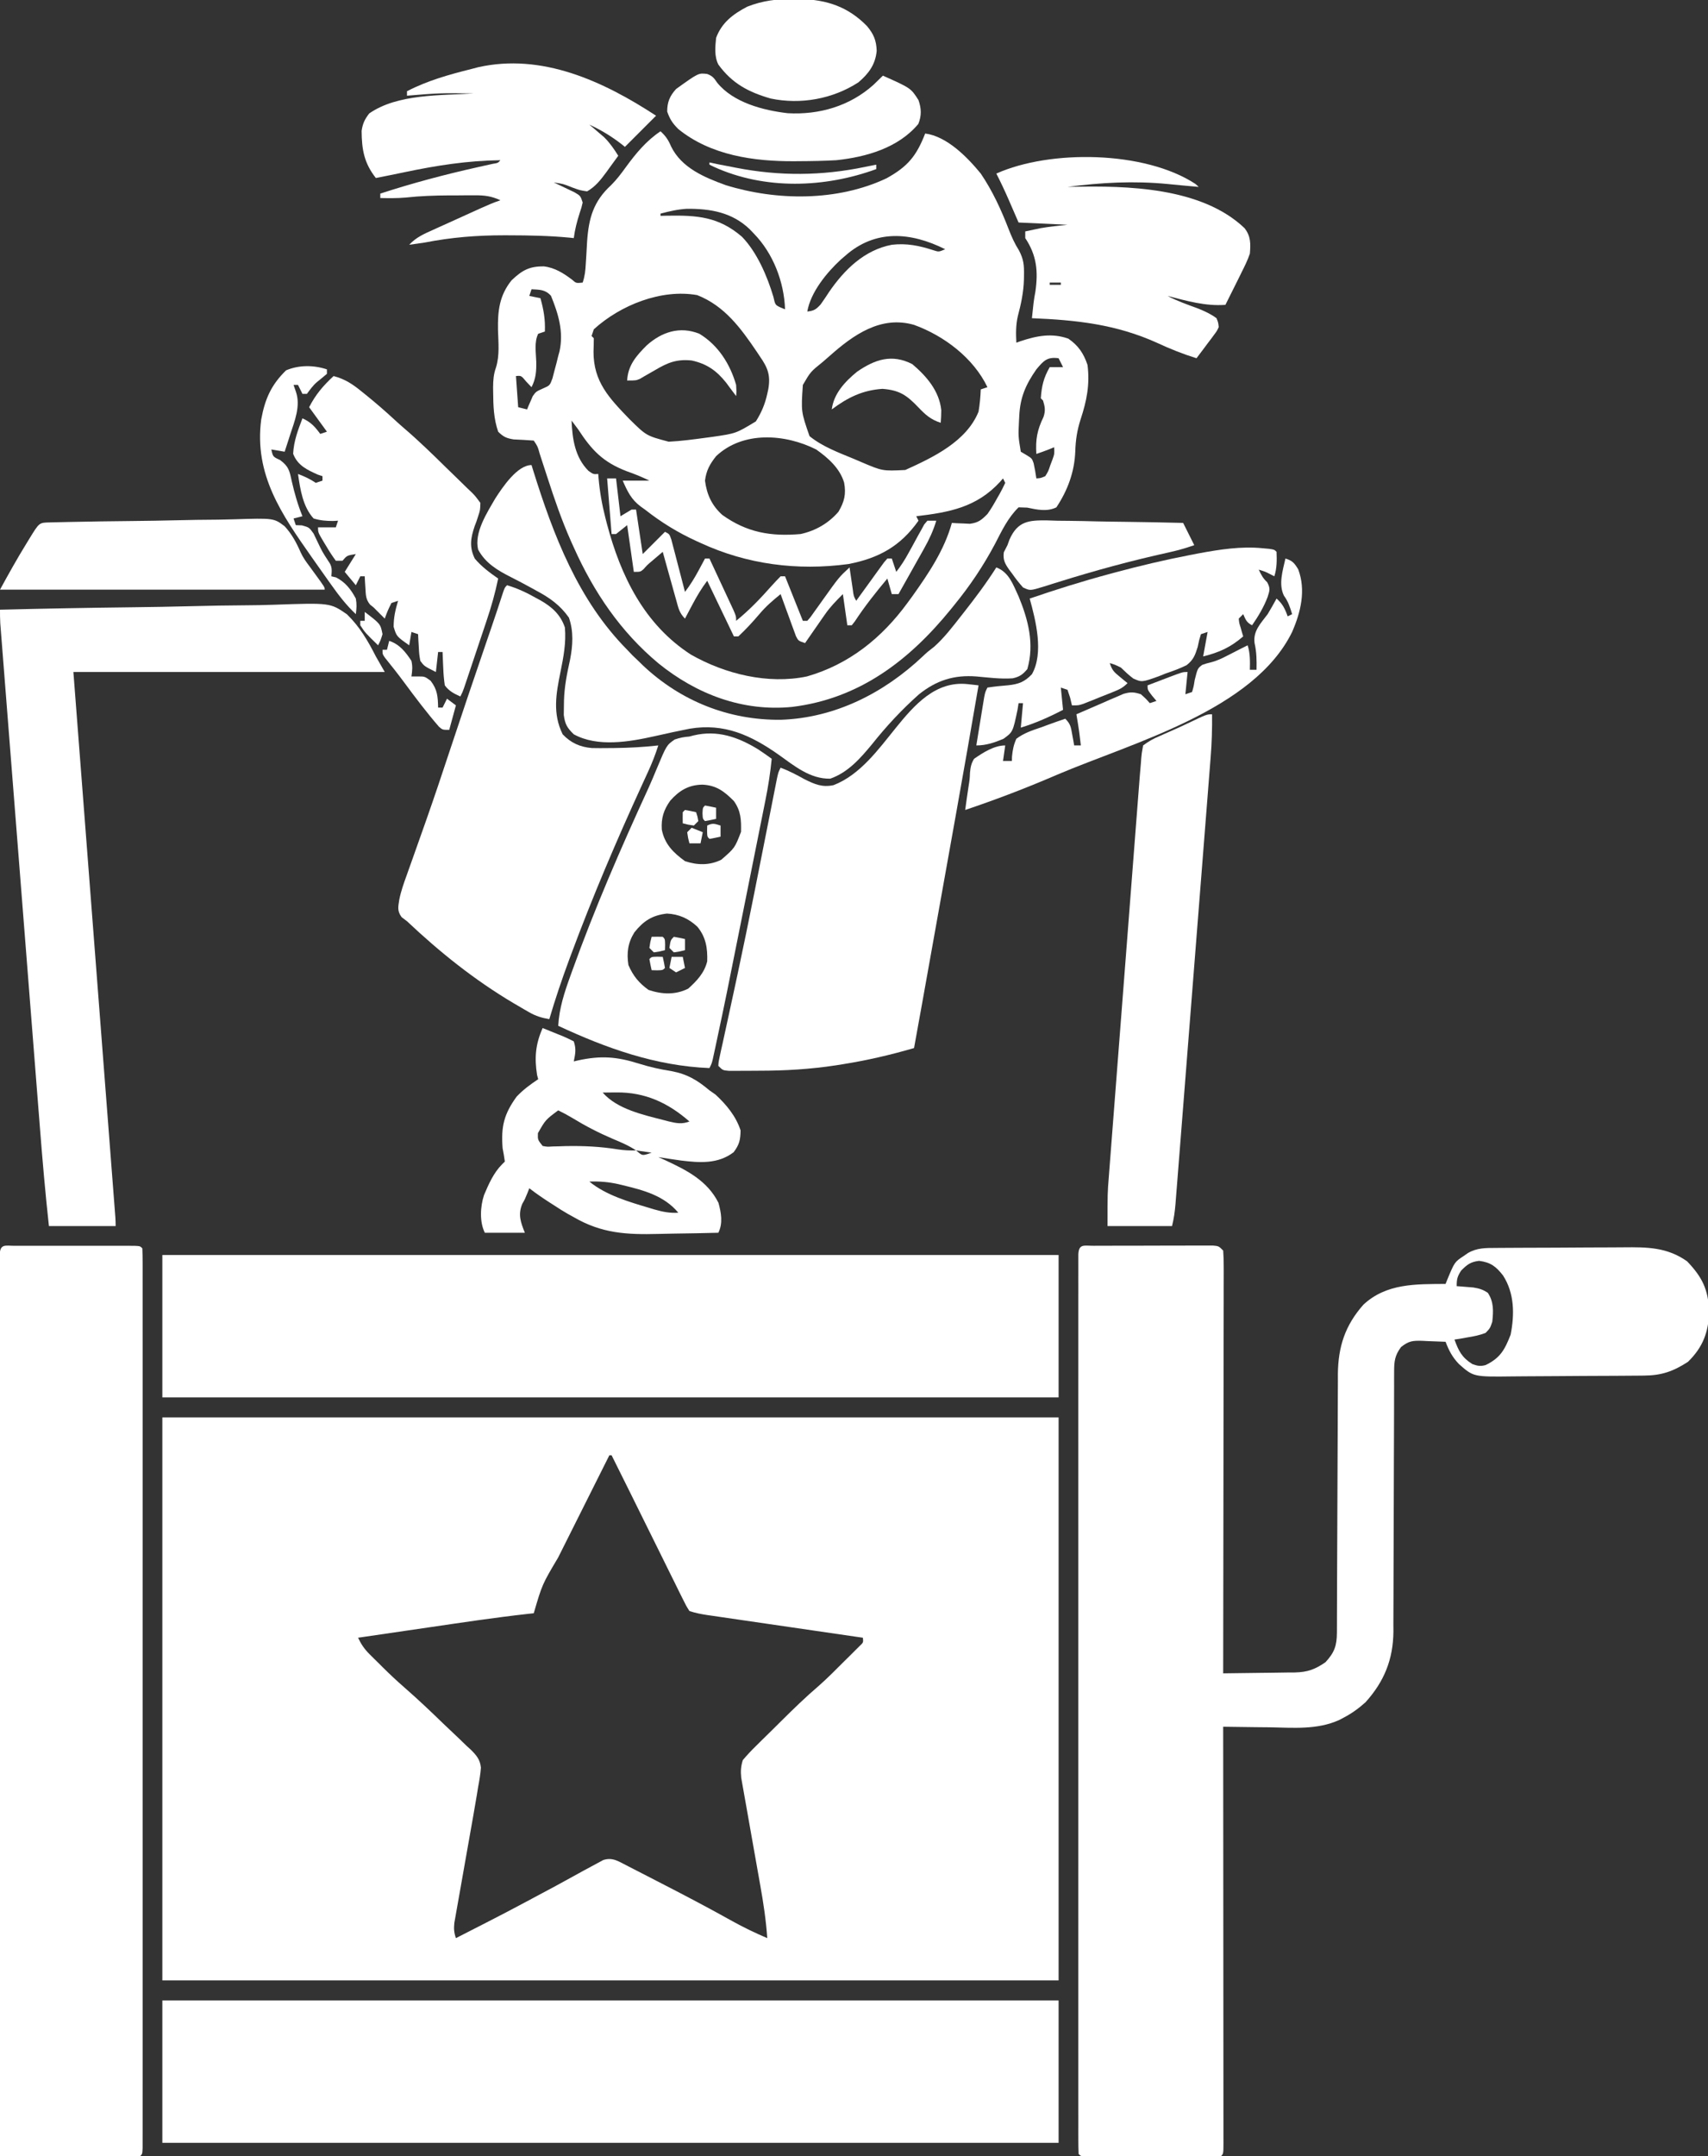 <?xml version="1.0" encoding="UTF-8"?>
<svg version="1.1" xmlns="http://www.w3.org/2000/svg" width="768" height="969">
    <rect width="100%" height="100%" fill="#333333" stroke="none"/>
    <path
        d="M0 0 C132.99 0 265.98 0 403 0 C403 83.49 403 166.98 403 253 C270.01 253 137.02 253 0 253 C0 169.51 0 86.02 0 0 Z M201 17 C197.45 24.076 193.903 31.153 190.359 38.231 C188.712 41.519 187.065 44.807 185.416 48.094 C183.819 51.276 182.224 54.46 180.63 57.644 C179.738 59.427 178.843 61.208 177.949 62.989 C170.777 75.067 170.777 75.067 167 88 C166.145 88.091 165.29 88.181 164.408 88.275 C149.588 89.93 134.845 92.146 120.092 94.309 C116.464 94.841 112.837 95.369 109.209 95.898 C102.139 96.93 95.069 97.964 88 99 C89.432 101.986 90.839 104.086 93.195 106.426 C93.83 107.058 94.464 107.69 95.117 108.342 C96.111 109.317 96.111 109.317 97.125 110.312 C98.084 111.271 98.084 111.271 99.062 112.248 C102.22 115.377 105.434 118.393 108.788 121.31 C114.862 126.603 120.695 132.131 126.476 137.741 C127.872 139.085 129.279 140.417 130.698 141.737 C132.767 143.666 134.794 145.632 136.816 147.609 C137.453 148.187 138.089 148.764 138.745 149.359 C141.28 151.905 142.87 153.739 143.245 157.384 C143.024 160.315 142.553 163.113 142 166 C141.819 167.126 141.639 168.251 141.453 169.411 C140.939 172.578 140.393 175.736 139.827 178.893 C139.452 180.982 139.084 183.072 138.718 185.162 C137.678 191.096 136.627 197.028 135.569 202.959 C134.919 206.608 134.277 210.258 133.64 213.909 C133.397 215.294 133.15 216.677 132.901 218.061 C132.553 219.988 132.217 221.917 131.88 223.845 C131.686 224.94 131.491 226.035 131.291 227.163 C131.019 229.818 131.142 231.502 132 234 C154.716 222.419 154.716 222.419 177.188 210.375 C179.702 208.998 182.217 207.621 184.731 206.244 C186.219 205.428 187.706 204.609 189.19 203.787 C191.139 202.715 193.098 201.666 195.062 200.625 C196.627 199.778 196.627 199.778 198.223 198.914 C202.628 197.464 205.392 199.701 209.431 201.689 C210.746 202.361 212.059 203.035 213.371 203.711 C214.082 204.075 214.793 204.44 215.525 204.816 C217.831 205.999 220.134 207.187 222.438 208.375 C223.221 208.778 224.005 209.181 224.812 209.597 C235.344 215.016 245.824 220.51 256.162 226.294 C261.328 229.169 266.566 231.675 272 234 C271.446 225.945 270.255 218.08 268.827 210.137 C268.452 208.052 268.084 205.966 267.718 203.88 C266.678 197.957 265.628 192.036 264.569 186.117 C263.919 182.474 263.277 178.831 262.64 175.186 C262.397 173.805 262.151 172.425 261.901 171.045 C261.552 169.121 261.216 167.194 260.88 165.268 C260.686 164.175 260.491 163.083 260.291 161.957 C259.996 158.958 260.107 156.869 261 154 C262.922 151.725 264.814 149.696 266.941 147.633 C267.843 146.736 267.843 146.736 268.763 145.821 C270.687 143.913 272.625 142.019 274.562 140.125 C275.84 138.859 277.117 137.592 278.393 136.324 C283.837 130.934 289.298 125.621 295.129 120.646 C299.083 117.167 302.775 113.409 306.5 109.688 C307.322 108.877 308.145 108.067 308.992 107.232 C309.768 106.458 310.544 105.684 311.344 104.887 C312.047 104.188 312.75 103.489 313.475 102.768 C315.218 101.137 315.218 101.137 315 99 C313.601 98.797 313.601 98.797 312.173 98.589 C303.388 97.312 294.603 96.032 285.819 94.749 C281.303 94.09 276.786 93.431 272.27 92.775 C267.912 92.142 263.555 91.506 259.198 90.869 C257.535 90.626 255.871 90.384 254.207 90.143 C251.879 89.806 249.552 89.465 247.225 89.123 C246.535 89.024 245.844 88.925 245.133 88.822 C242.3 88.404 239.725 87.908 237 87 C235.534 84.669 235.534 84.669 233.985 81.537 C233.401 80.368 232.816 79.2 232.214 77.995 C231.583 76.707 230.951 75.418 230.32 74.129 C229.665 72.809 229.008 71.489 228.351 70.169 C226.618 66.684 224.897 63.193 223.179 59.701 C221.445 56.183 219.701 52.671 217.957 49.158 C215.39 43.984 212.829 38.807 210.274 33.627 C207.535 28.075 204.777 22.533 202 17 C201.67 17 201.34 17 201 17 Z "
        fill="#FFFFFF" transform="translate(73,637)" />
    <path
        d="M0 0 C1.235 -0.006 2.47 -0.013 3.742 -0.019 C5.1 -0.021 6.458 -0.022 7.817 -0.023 C9.2 -0.026 10.584 -0.029 11.968 -0.033 C14.873 -0.039 17.777 -0.041 20.682 -0.04 C24.409 -0.04 28.136 -0.054 31.863 -0.071 C34.722 -0.082 37.581 -0.084 40.441 -0.083 C41.815 -0.085 43.189 -0.089 44.564 -0.097 C46.484 -0.107 48.404 -0.102 50.324 -0.098 C51.965 -0.1 51.965 -0.1 53.639 -0.102 C56.227 0.145 56.227 0.145 58.227 2.145 C58.42 4.666 58.487 7.077 58.467 9.599 C58.469 10.376 58.471 11.154 58.472 11.955 C58.476 14.575 58.465 17.194 58.454 19.814 C58.453 21.686 58.454 23.558 58.455 25.43 C58.455 30.525 58.444 35.62 58.43 40.715 C58.417 46.034 58.416 51.354 58.414 56.674 C58.407 66.753 58.391 76.833 58.371 86.912 C58.349 98.385 58.338 109.857 58.327 121.33 C58.307 144.935 58.271 168.54 58.227 192.145 C63.653 192.101 69.079 192.031 74.505 191.938 C76.349 191.91 78.192 191.888 80.036 191.874 C82.695 191.853 85.353 191.806 88.012 191.755 C88.829 191.753 89.646 191.752 90.488 191.751 C96.181 191.607 99.525 190.393 104.227 187.145 C108.236 182.819 109.349 179.697 109.365 173.879 C109.37 172.787 109.376 171.695 109.381 170.57 C109.382 169.371 109.383 168.173 109.385 166.938 C109.392 165.001 109.4 163.063 109.408 161.126 C109.416 159.041 109.421 156.957 109.426 154.873 C109.437 150.522 109.457 146.172 109.479 141.821 C109.541 129.449 109.595 117.077 109.628 104.704 C109.647 97.872 109.676 91.04 109.716 84.207 C109.737 80.595 109.753 76.984 109.755 73.372 C109.758 69.334 109.783 65.296 109.81 61.258 C109.806 59.482 109.806 59.482 109.801 57.67 C109.924 45.322 113.069 35.738 121.289 26.458 C131.68 16.817 144.886 17.241 158.227 17.145 C158.468 16.536 158.71 15.927 158.959 15.3 C162.291 7.295 162.291 7.295 166.289 4.645 C166.961 4.181 167.633 3.717 168.324 3.239 C172.413 0.888 176.274 0.985 180.844 0.968 C182.006 0.958 182.006 0.958 183.191 0.948 C185.756 0.929 188.322 0.917 190.887 0.907 C191.765 0.903 192.644 0.899 193.549 0.895 C198.203 0.874 202.857 0.859 207.511 0.85 C212.3 0.839 217.089 0.805 221.878 0.765 C225.574 0.739 229.271 0.73 232.968 0.727 C234.732 0.722 236.496 0.71 238.26 0.692 C248.851 0.587 257.822 0.627 266.813 6.969 C273.623 14.062 276.409 19.706 276.727 29.645 C276.458 38.896 273.917 45.604 267.227 52.145 C260.601 56.457 255.307 58.293 247.394 58.338 C246.597 58.346 245.8 58.354 244.978 58.363 C242.339 58.388 239.699 58.404 237.059 58.419 C236.156 58.424 235.253 58.429 234.323 58.435 C229.541 58.462 224.76 58.481 219.979 58.495 C216.028 58.509 212.078 58.537 208.127 58.577 C203.351 58.627 198.576 58.651 193.8 58.659 C191.984 58.665 190.168 58.68 188.352 58.704 C170.771 58.924 170.771 58.924 164.227 53.145 C161.238 50 159.764 47.156 158.227 43.145 C155.496 43.01 152.772 42.911 150.039 42.833 C148.886 42.77 148.886 42.77 147.709 42.706 C143.404 42.613 141.753 42.735 138.239 45.477 C135.409 49.23 135.102 51.876 135.096 56.443 C135.091 57.542 135.087 58.641 135.083 59.773 C135.084 60.979 135.084 62.186 135.085 63.428 C135.08 65.378 135.074 67.328 135.069 69.278 C135.064 71.376 135.061 73.474 135.058 75.572 C135.052 79.952 135.036 84.333 135.017 88.713 C135.01 90.214 135.004 91.716 134.998 93.217 C134.995 93.969 134.991 94.721 134.988 95.496 C134.946 105.692 134.913 115.888 134.901 126.084 C134.892 132.963 134.87 139.841 134.832 146.72 C134.812 150.356 134.799 153.992 134.804 157.628 C134.81 161.695 134.784 165.76 134.757 169.827 C134.763 171.017 134.77 172.207 134.777 173.433 C134.637 185.967 130.627 195.817 122.227 205.145 C119.093 207.947 115.964 210.22 112.227 212.145 C111.594 212.481 110.961 212.816 110.31 213.161 C100.363 217.605 89.689 216.58 79.039 216.395 C77.018 216.375 74.996 216.357 72.975 216.341 C68.058 216.297 63.143 216.228 58.227 216.145 C58.228 217.134 58.229 218.122 58.23 219.141 C58.252 243.159 58.268 267.177 58.279 291.195 C58.284 302.809 58.291 314.424 58.302 326.039 C58.312 336.158 58.319 346.277 58.321 356.397 C58.322 361.759 58.325 367.12 58.333 372.482 C58.339 377.522 58.341 382.563 58.34 387.603 C58.34 389.459 58.342 391.314 58.346 393.17 C58.351 395.692 58.35 398.214 58.347 400.736 C58.35 401.48 58.353 402.224 58.356 402.991 C58.341 408.031 58.341 408.031 57.227 409.145 C55.269 409.245 53.307 409.273 51.346 409.275 C50.088 409.278 48.83 409.281 47.534 409.284 C46.15 409.282 44.767 409.28 43.383 409.278 C41.974 409.279 40.566 409.28 39.157 409.281 C36.201 409.282 33.246 409.28 30.29 409.276 C26.493 409.27 22.696 409.273 18.9 409.279 C15.99 409.283 13.08 409.282 10.17 409.279 C8.77 409.278 7.37 409.279 5.969 409.282 C4.015 409.284 2.062 409.28 0.108 409.275 C-1.006 409.274 -2.12 409.273 -3.268 409.272 C-5.773 409.145 -5.773 409.145 -6.773 408.145 C-6.872 405.988 -6.899 403.828 -6.899 401.669 C-6.9 400.981 -6.902 400.293 -6.903 399.584 C-6.907 397.249 -6.904 394.915 -6.9 392.58 C-6.901 390.901 -6.903 389.223 -6.905 387.544 C-6.909 382.907 -6.907 378.271 -6.904 373.635 C-6.902 368.644 -6.905 363.652 -6.908 358.661 C-6.912 348.875 -6.911 339.088 -6.908 329.301 C-6.906 321.351 -6.906 313.401 -6.907 305.451 C-6.907 304.322 -6.907 303.193 -6.907 302.03 C-6.908 299.736 -6.908 297.443 -6.908 295.149 C-6.911 273.616 -6.908 252.083 -6.903 230.55 C-6.898 212.051 -6.899 193.553 -6.904 175.055 C-6.909 153.602 -6.911 132.148 -6.908 110.695 C-6.908 108.41 -6.907 106.125 -6.907 103.839 C-6.907 102.715 -6.907 101.59 -6.907 100.432 C-6.906 92.486 -6.907 84.541 -6.909 76.595 C-6.912 66.919 -6.912 57.244 -6.906 47.568 C-6.904 42.626 -6.903 37.685 -6.906 32.743 C-6.909 28.227 -6.907 23.71 -6.902 19.194 C-6.901 17.553 -6.901 15.911 -6.904 14.27 C-6.907 12.054 -6.904 9.838 -6.899 7.622 C-6.899 5.769 -6.899 5.769 -6.899 3.878 C-6.674 -1.024 -4.364 0.015 0 0 Z M165.227 11.145 C163.519 13.829 163.227 14.907 163.227 18.145 C164.24 18.219 164.24 18.219 165.274 18.294 C166.166 18.368 167.058 18.443 167.977 18.52 C168.859 18.59 169.74 18.659 170.649 18.731 C173.305 19.158 175 19.644 177.227 21.145 C179.942 25.222 179.742 29.42 179.227 34.145 C178.227 37.083 178.227 37.083 176.227 39.145 C173.612 40.19 170.999 40.696 168.227 41.145 C167.072 41.352 165.917 41.558 164.727 41.77 C163.902 41.894 163.077 42.018 162.227 42.145 C164.084 47.229 165.501 50.148 170.227 53.145 C172.557 53.993 173.812 54.255 176.227 53.614 C182.895 50.384 184.846 46.666 187.477 39.958 C189.27 30.84 189.229 21.349 184.055 13.329 C180.849 9.222 178.39 7.421 173.289 6.77 C169.442 7.241 167.944 8.428 165.227 11.145 Z "
        fill="#FFFFFF" transform="translate(491.773,559.855)" />
    <path
        d="M0 0 C2.326 2.111 3.544 3.928 4.75 6.812 C9.463 16.433 19.653 20.693 29.289 24.195 C52.251 31.321 79.593 31.527 101.625 21.125 C111.08 15.913 115.078 11.157 119 1 C128.799 2.269 137.949 11.623 144 19 C149.322 26.859 153.154 35.222 156.567 44.051 C157.878 47.423 159.238 50.466 161.176 53.527 C163.292 57.555 163.505 60.102 163.438 64.625 C163.427 65.318 163.417 66.011 163.406 66.725 C163.23 72.377 162.119 77.607 160.668 83.07 C159.737 87.153 159.788 90.831 160 95 C160.606 94.783 161.212 94.567 161.836 94.344 C169.183 91.902 175.913 90.562 183.375 93.188 C187.899 96.311 190.264 99.843 192 105 C193.121 113.92 191.61 121.223 188.849 129.602 C187.321 134.391 186.662 138.684 186.5 143.75 C186.165 152.989 183.122 161.304 178 169 C173.875 171.063 169.231 170.049 164.875 169.125 C163.596 169.084 162.317 169.042 161 169 C156.204 173.694 153.492 179.465 150.438 185.375 C145.129 195.359 139.149 204.26 132 213 C131.521 213.591 131.043 214.183 130.55 214.792 C111.838 237.815 89.379 255.005 59.191 258.684 C36.969 260.887 16.259 253.013 -0.883 239.147 C-17.911 224.987 -29.986 207.125 -39 187 C-39.447 186.013 -39.894 185.026 -40.355 184.009 C-44.452 174.743 -47.699 165.319 -50.812 155.688 C-51.544 153.437 -52.278 151.188 -53.015 148.939 C-53.468 147.556 -53.917 146.171 -54.363 144.786 C-55.225 141.64 -55.225 141.64 -57 139 C-60.005 138.755 -63.008 138.616 -66.02 138.477 C-69.277 137.956 -70.681 137.313 -73 135 C-75.02 129.141 -75.195 123.454 -75.25 117.312 C-75.264 116.226 -75.264 116.226 -75.278 115.117 C-75.259 111.892 -75.074 109.208 -73.984 106.16 C-72.269 100.654 -72.924 94.947 -73.078 89.23 C-73.218 80.748 -72.493 73.866 -67 67 C-62.213 62.458 -59.001 60.648 -52.449 60.711 C-47.516 61.293 -43.586 63.8 -39.688 66.75 C-37.948 68.298 -37.948 68.298 -35 68 C-34.005 65.015 -33.777 62.716 -33.605 59.59 C-33.537 58.517 -33.468 57.444 -33.396 56.338 C-33.259 54.099 -33.131 51.859 -33.014 49.619 C-32.299 38.995 -30.14 31.466 -22.207 24.195 C-19.648 21.65 -17.619 18.92 -15.5 16 C-11.027 9.886 -6.341 4.227 0 0 Z M0 37 C0 37.33 0 37.66 0 38 C1.039 37.977 2.078 37.954 3.148 37.93 C16.459 37.715 26.132 38.377 36.613 47.387 C43.38 54.336 48.018 65.178 50.75 74.375 C51.581 78.055 51.581 78.055 54.078 79.227 C54.712 79.482 55.347 79.737 56 80 C55.558 67.634 50.659 54.897 42 46 C41.371 45.344 40.742 44.688 40.094 44.012 C32.191 36.438 22.525 34.76 11.871 34.832 C7.744 35.073 3.995 35.952 0 37 Z M83 56 C82.343 56.565 81.685 57.129 81.008 57.711 C74.72 63.51 67.492 72.34 66 81 C68.989 80.68 69.934 80.072 72 77.812 C73.313 75.967 74.585 74.091 75.812 72.188 C82.677 62.184 91.671 53.351 104 51 C110.664 50.229 116.308 51.387 122.652 53.441 C125.131 54.249 125.131 54.249 128 53 C112.486 45.28 96.589 43.951 83 56 Z M-58 71 C-58.33 71.99 -58.66 72.98 -59 74 C-57.35 74.33 -55.7 74.66 -54 75 C-52.533 80.225 -51.774 84.581 -52 90 C-52.99 90.33 -53.98 90.66 -55 91 C-56.858 94.715 -55.988 99.502 -55.873 103.615 C-55.81 107.893 -56.011 111.093 -58 115 C-58.784 114.175 -59.568 113.35 -60.375 112.5 C-62.637 109.77 -62.637 109.77 -65 110 C-64.67 114.62 -64.34 119.24 -64 124 C-62.68 124.33 -61.36 124.66 -60 125 C-59.781 124.457 -59.562 123.915 -59.336 123.355 C-58.86 122.282 -58.86 122.282 -58.375 121.188 C-58.073 120.48 -57.772 119.772 -57.461 119.043 C-56 117 -56 117 -52.996 115.641 C-49.76 114.248 -49.76 114.248 -48.574 111.004 C-48.282 109.868 -47.989 108.733 -47.688 107.562 C-47.229 105.863 -47.229 105.863 -46.762 104.129 C-46.51 103.096 -46.259 102.064 -46 101 C-45.805 100.3 -45.611 99.6 -45.41 98.879 C-43.488 90.075 -45.942 82.043 -49.25 73.938 C-51.821 71.092 -54.291 71.21 -58 71 Z M-30 89 C-30.33 89.99 -30.66 90.98 -31 92 C-30.67 92.33 -30.34 92.66 -30 93 C-30.006 95.021 -30.055 97.042 -30.125 99.062 C-30.154 112.565 -23.106 119.87 -14 129.312 C-6.362 136.844 -6.362 136.844 3.688 139.5 C9.36 139.222 14.998 138.442 20.625 137.688 C21.508 137.57 22.39 137.453 23.3 137.332 C33.924 135.797 33.924 135.797 42.875 130.375 C45.397 126.37 46.988 122.617 48 118 C48.149 117.332 48.297 116.664 48.45 115.976 C49.545 109.689 48.278 106.337 44.688 101.188 C44.005 100.161 44.005 100.161 43.309 99.114 C36.12 88.498 28.806 78.46 16.5 73.625 C0.401 70.75 -18.011 78.089 -30 89 Z M76 101 C74.992 101.875 73.984 102.75 72.977 103.625 C67.461 108.069 67.461 108.069 64 114 C63.183 125.959 63.183 125.959 67 137 C72.821 141.734 80.14 144.414 87 147.25 C88.562 147.919 88.562 147.919 90.156 148.602 C99.807 152.716 99.807 152.716 110.055 152.215 C122.512 146.573 137.571 139.454 143 126 C143.564 122.668 143.864 119.375 144 116 C144.99 115.67 145.98 115.34 147 115 C140.73 101.891 127.497 91.884 114 87 C99.099 82.717 86.785 91.413 76 101 Z M169 107 C164.272 113.757 161.728 119.477 161.312 127.812 C161.276 128.523 161.239 129.234 161.201 129.966 C160.845 137.062 160.845 137.062 162 144 C162.804 144.474 163.609 144.949 164.438 145.438 C167 147 167 147 167.773 149.172 C168.26 151.443 168.677 153.7 169 156 C170.947 155.875 170.947 155.875 173 155 C174.362 152.801 174.362 152.801 175.25 150.125 C175.585 149.241 175.92 148.356 176.266 147.445 C177.144 144.947 177.144 144.947 177 142 C176.237 142.309 175.474 142.619 174.688 142.938 C172.812 143.679 170.913 144.362 169 145 C168.579 138.476 169.365 134.247 172.223 128.359 C173.164 125.502 172.86 123.851 172 121 C171.67 120.67 171.34 120.34 171 120 C171.368 114.569 172.245 110.792 175 106 C176.98 106 178.96 106 181 106 C180.34 104.68 179.68 103.36 179 102 C173.867 101.267 172.209 103.149 169 107 Z M-41 128 C-40 130 -40 130 -40 130 Z M-40 130 C-39.646 138.315 -38.466 146.534 -32.375 152.625 C-30.169 154.167 -30.169 154.167 -28 154 C-27.953 154.61 -27.906 155.22 -27.858 155.849 C-27.329 161.938 -26.329 167.709 -24.812 173.625 C-24.593 174.487 -24.373 175.35 -24.146 176.239 C-17.971 199.706 -7.355 221.641 13.688 235.188 C29.067 243.935 48.308 248.638 65.812 245 C84.752 239.585 99.464 227.743 111 212 C112.121 210.472 112.121 210.472 113.266 208.914 C120.517 198.728 127.647 188.156 131 176 C131.736 176.046 132.472 176.093 133.23 176.141 C134.206 176.177 135.182 176.213 136.188 176.25 C137.15 176.296 138.113 176.343 139.105 176.391 C142.912 175.877 144.302 174.72 147 172 C148.64 169.717 150.02 167.336 151.375 164.875 C151.742 164.242 152.11 163.609 152.488 162.957 C153.397 161.343 154.207 159.674 155 158 C154.67 157.34 154.34 156.68 154 156 C153.562 156.508 153.123 157.016 152.672 157.539 C142.08 169.035 129.864 171.228 115 173 C115.33 173.66 115.66 174.32 116 175 C107.948 186.4 98.221 191.858 84.445 194.492 C61.561 197.566 38.903 194.664 18 185 C17.4 184.728 16.799 184.456 16.181 184.175 C7.725 180.313 0.304 175.731 -7 170 C-7.617 169.559 -8.235 169.118 -8.871 168.664 C-13.195 165.451 -14.876 161.819 -17 157 C-13.04 157 -9.08 157 -5 157 C-8.412 155.294 -11.667 154.023 -15.25 152.75 C-25.832 148.666 -30.871 143.404 -37 134 C-37.989 132.659 -38.985 131.322 -40 130 Z M25 146 C22.118 149.64 20.588 152.418 20 157 C20.805 163.258 23.08 168.174 27.766 172.398 C38.866 180.355 49.683 182.166 63 181 C69.704 179.519 75.489 176.211 80 171 C82.69 166.46 83.505 163.014 82.562 157.906 C80.656 151.446 75.353 146.77 70 143 C56.064 135.958 37.079 134.596 25 146 Z M111 172 C115 173 115 173 115 173 Z "
        fill="#FFFFFF" transform="translate(297,59)" />
    <path
        d="M0 0 C1.857 -0.005 1.857 -0.005 3.751 -0.01 C5.113 -0.008 6.474 -0.006 7.836 -0.003 C9.222 -0.004 10.608 -0.005 11.995 -0.006 C14.903 -0.008 17.812 -0.006 20.721 -0.001 C24.457 0.005 28.193 0.001 31.929 -0.005 C34.793 -0.008 37.656 -0.007 40.52 -0.004 C41.898 -0.004 43.276 -0.005 44.654 -0.007 C46.576 -0.009 48.499 -0.005 50.422 0 C52.066 0.001 52.066 0.001 53.744 0.002 C56.211 0.129 56.211 0.129 57.211 1.129 C57.31 3.286 57.336 5.447 57.337 7.606 C57.338 8.294 57.34 8.982 57.341 9.691 C57.345 12.025 57.341 14.36 57.338 16.694 C57.339 18.373 57.341 20.052 57.343 21.731 C57.347 26.367 57.345 31.004 57.342 35.64 C57.339 40.631 57.343 45.622 57.346 50.613 C57.35 60.4 57.349 70.187 57.346 79.973 C57.344 87.923 57.344 95.873 57.345 103.823 C57.345 104.953 57.345 106.082 57.345 107.245 C57.346 109.539 57.346 111.832 57.346 114.125 C57.349 135.659 57.346 157.192 57.34 178.725 C57.336 197.223 57.337 215.721 57.341 234.22 C57.347 255.673 57.349 277.126 57.346 298.58 C57.345 300.865 57.345 303.15 57.345 305.435 C57.345 307.122 57.345 307.122 57.344 308.843 C57.343 316.789 57.345 324.734 57.347 332.679 C57.35 342.355 57.349 352.031 57.344 361.707 C57.341 366.648 57.34 371.59 57.344 376.532 C57.347 381.048 57.345 385.564 57.34 390.081 C57.338 391.722 57.339 393.363 57.341 395.005 C57.345 397.221 57.341 399.437 57.337 401.653 C57.337 402.888 57.336 404.124 57.336 405.397 C57.211 408.129 57.211 408.129 56.211 409.129 C54.247 409.223 52.28 409.247 50.314 409.243 C49.053 409.243 47.792 409.243 46.492 409.243 C45.106 409.238 43.719 409.232 42.332 409.227 C40.921 409.225 39.51 409.224 38.099 409.223 C34.379 409.219 30.658 409.209 26.938 409.198 C23.144 409.188 19.35 409.183 15.557 409.178 C8.108 409.167 0.66 409.15 -6.789 409.129 C-6.812 357.17 -6.83 305.21 -6.84 253.25 C-6.841 247.123 -6.843 240.995 -6.844 234.868 C-6.844 233.648 -6.845 232.428 -6.845 231.171 C-6.849 211.391 -6.857 191.61 -6.866 171.83 C-6.876 151.55 -6.881 131.269 -6.883 110.989 C-6.885 98.464 -6.889 85.939 -6.897 73.414 C-6.902 64.838 -6.904 56.262 -6.903 47.686 C-6.902 42.73 -6.903 37.774 -6.908 32.818 C-6.913 28.288 -6.913 23.759 -6.91 19.23 C-6.91 17.584 -6.911 15.938 -6.914 14.292 C-6.918 12.069 -6.916 9.847 -6.912 7.624 C-6.912 6.385 -6.913 5.146 -6.913 3.87 C-6.69 -1.047 -4.375 0.003 0 0 Z "
        fill="#FFFFFF" transform="translate(6.789,559.871)" />
    <path
        d="M0 0 C132.99 0 265.98 0 403 0 C403 21.12 403 42.24 403 64 C270.01 64 137.02 64 0 64 C0 42.88 0 21.76 0 0 Z "
        fill="#FFFFFF" transform="translate(73,899)" />
    <path
        d="M0 0 C132.99 0 265.98 0 403 0 C403 21.12 403 42.24 403 64 C270.01 64 137.02 64 0 64 C0 42.88 0 21.76 0 0 Z "
        fill="#FFFFFF" transform="translate(73,564)" />
    <path
        d="M0 0 C0.895 0.098 1.791 0.197 2.713 0.298 C3.733 0.417 3.733 0.417 4.773 0.539 C1.441 20.004 -1.973 39.452 -5.457 58.891 C-5.939 61.58 -6.42 64.27 -6.901 66.96 C-7.898 72.532 -8.895 78.103 -9.893 83.674 C-11.295 91.5 -12.696 99.326 -14.096 107.152 C-15.196 113.294 -16.295 119.436 -17.395 125.578 C-17.625 126.867 -17.856 128.156 -18.094 129.483 C-18.749 133.142 -19.404 136.801 -20.059 140.459 C-20.25 141.525 -20.441 142.59 -20.637 143.687 C-21.823 150.306 -23.02 156.923 -24.227 163.539 C-34.781 166.609 -45.303 169.06 -56.164 170.789 C-57.18 170.952 -58.197 171.115 -59.244 171.282 C-70.78 173.045 -82.17 173.726 -93.839 173.724 C-95.884 173.727 -97.928 173.745 -99.973 173.764 C-101.266 173.766 -102.559 173.768 -103.891 173.77 C-105.061 173.774 -106.231 173.778 -107.436 173.782 C-110.227 173.539 -110.227 173.539 -112.227 171.539 C-112.112 169.639 -112.112 169.639 -111.59 167.27 C-111.301 165.917 -111.301 165.917 -111.007 164.537 C-110.781 163.539 -110.556 162.54 -110.324 161.512 C-110.096 160.452 -109.867 159.392 -109.631 158.3 C-109.127 155.967 -108.618 153.636 -108.104 151.305 C-106.848 145.598 -105.621 139.884 -104.397 134.17 C-104.104 132.801 -103.81 131.432 -103.516 130.063 C-100.949 118.106 -98.507 106.126 -96.117 94.133 C-95.947 93.278 -95.776 92.423 -95.601 91.542 C-93.904 83.022 -92.216 74.5 -90.532 65.978 C-89.9 62.785 -89.266 59.592 -88.632 56.399 C-88.192 54.181 -87.756 51.963 -87.32 49.744 C-87.056 48.412 -86.791 47.079 -86.527 45.746 C-86.299 44.59 -86.07 43.434 -85.836 42.243 C-85.227 39.539 -85.227 39.539 -84.227 37.539 C-80.427 38.96 -77.017 40.755 -73.477 42.727 C-68.883 45.007 -65.524 46.472 -60.43 45.391 C-48.538 40.794 -40.315 29.409 -32.539 19.789 C-24.144 9.422 -14.55 -1.643 0 0 Z "
        fill="#FFFFFF" transform="translate(435.227,307.461)" />
    <path
        d="M0 0 C19.671 -0.492 39.341 -0.862 59.017 -1.088 C68.155 -1.196 77.289 -1.343 86.424 -1.584 C94.394 -1.795 102.36 -1.929 110.333 -1.976 C114.55 -2.003 118.759 -2.066 122.973 -2.22 C148.469 -3.117 148.469 -3.117 155.978 2.049 C161.685 7.572 165.432 13.978 169 21 C170.98 24.465 170.98 24.465 173 28 C126.8 28 80.6 28 33 28 C34.372 45.807 35.743 63.614 37.156 81.961 C38.022 93.208 38.888 104.456 39.754 115.703 C40.208 121.609 40.663 127.514 41.118 133.42 C41.175 134.16 41.232 134.9 41.29 135.663 C42.211 147.626 43.133 159.589 44.054 171.552 C45 183.821 45.944 196.091 46.888 208.361 C47.471 215.937 48.055 223.513 48.639 231.089 C49.086 236.89 49.532 242.691 49.978 248.493 C50.162 250.878 50.346 253.264 50.53 255.65 C50.78 258.894 51.03 262.138 51.279 265.382 C51.353 266.338 51.427 267.293 51.503 268.277 C51.569 269.141 51.635 270.006 51.703 270.896 C51.761 271.646 51.819 272.396 51.878 273.168 C51.963 274.443 52 275.722 52 277 C42.1 277 32.2 277 22 277 C20.372 262.213 19.096 247.42 17.937 232.59 C17.74 230.091 17.543 227.593 17.345 225.094 C16.869 219.063 16.395 213.031 15.922 207 C15.371 199.966 14.817 192.933 14.262 185.899 C13.274 173.355 12.289 160.81 11.304 148.266 C10.35 136.103 9.393 123.941 8.435 111.779 C7.389 98.498 6.343 85.218 5.299 71.938 C5.244 71.236 5.189 70.535 5.132 69.812 C5.021 68.403 4.911 66.994 4.8 65.585 C4.415 60.684 4.029 55.783 3.643 50.882 C3.124 44.298 2.607 37.715 2.091 31.131 C1.902 28.712 1.711 26.293 1.521 23.874 C1.261 20.582 1.003 17.289 0.746 13.996 C0.669 13.032 0.593 12.069 0.514 11.076 C0.446 10.195 0.377 9.314 0.307 8.406 C0.247 7.646 0.187 6.886 0.126 6.104 C0.004 4.072 0 2.035 0 0 Z "
        fill="#FFFFFF" transform="translate(0,274)" />
    <path
        d="M0 0 C4.677 1.4 8.832 3.348 13.062 5.75 C13.961 6.233 13.961 6.233 14.877 6.727 C20.086 9.67 24.052 13.156 26 19 C26.615 25.859 25.362 32.368 24 39.062 C22.023 48.821 20.414 57.7 25 67 C28.658 70.856 32.837 72.744 38.166 73.175 C40.656 73.233 43.135 73.225 45.625 73.188 C46.506 73.181 47.388 73.175 48.296 73.168 C54.894 73.091 61.441 72.747 68 72 C66.683 76.156 65.134 80.075 63.305 84.031 C62.762 85.214 62.219 86.397 61.66 87.616 C61.37 88.246 61.08 88.876 60.781 89.525 C49.238 114.672 38.381 140.12 28.75 166.062 C28.483 166.78 28.216 167.497 27.942 168.235 C24.666 177.074 21.665 185.956 19 195 C15.589 194.439 12.949 193.635 9.953 191.918 C9.199 191.487 8.445 191.055 7.668 190.611 C6.471 189.906 6.471 189.906 5.25 189.188 C4.416 188.7 3.582 188.212 2.723 187.709 C-14.697 177.363 -30.286 164.883 -45 151 C-46.193 150.097 -46.193 150.097 -47.41 149.176 C-49.477 146.347 -48.957 144.592 -48.455 141.242 C-47.688 137.463 -46.429 133.907 -45.113 130.289 C-44.82 129.461 -44.527 128.632 -44.225 127.779 C-43.592 125.993 -42.955 124.208 -42.315 122.424 C-40.585 117.596 -38.884 112.759 -37.18 107.922 C-36.829 106.928 -36.478 105.934 -36.117 104.909 C-32.607 94.936 -29.257 84.913 -25.938 74.875 C-20.587 58.717 -15.136 42.596 -9.617 26.496 C-9.339 25.686 -9.062 24.876 -8.776 24.041 C-8.242 22.483 -7.707 20.924 -7.172 19.366 C-5.315 13.949 -3.511 8.516 -1.749 3.068 C-1 1 -1 1 0 0 Z "
        fill="#FFFFFF" transform="translate(228,263)" />
    <path
        d="M0 0 C2.121 1.398 4.199 2.828 6.246 4.332 C5.62 10.677 4.657 16.843 3.392 23.089 C3.206 24.021 3.021 24.953 2.829 25.912 C2.218 28.976 1.601 32.039 0.984 35.102 C0.551 37.264 0.119 39.426 -0.313 41.588 C-1.221 46.125 -2.132 50.661 -3.045 55.198 C-4.197 60.926 -5.345 66.656 -6.49 72.386 C-14.411 111.986 -14.411 111.986 -18.336 130.406 C-18.574 131.529 -18.812 132.651 -19.058 133.808 C-19.379 135.294 -19.379 135.294 -19.706 136.811 C-19.887 137.648 -20.067 138.485 -20.253 139.347 C-20.754 141.332 -20.754 141.332 -21.754 143.332 C-45.924 142.349 -68.056 134.437 -89.754 124.332 C-89.274 116.316 -86.981 109.342 -84.254 101.832 C-84.019 101.177 -83.784 100.522 -83.542 99.847 C-73.463 71.806 -61.546 44.371 -49.095 17.31 C-47.839 14.521 -46.654 11.715 -45.492 8.887 C-41.027 -1.773 -41.027 -1.773 -37.41 -4.316 C-35.102 -5.133 -33.184 -5.485 -30.754 -5.668 C-30.12 -5.836 -29.485 -6.003 -28.832 -6.176 C-18.211 -8.691 -9.057 -5.486 0 0 Z M-39.363 23.129 C-42.356 27.332 -43.5 31.004 -43.172 36.164 C-41.916 42.678 -37.969 46.56 -32.754 50.332 C-27.204 52.182 -21.721 52.297 -16.441 49.707 C-10.346 44.41 -10.346 44.41 -7.551 37.16 C-7.453 31.776 -7.551 27.878 -10.754 23.332 C-15.096 18.97 -18.616 16.248 -24.941 15.957 C-31.129 16.058 -35.282 18.572 -39.363 23.129 Z M-55.488 82.309 C-58.452 87.047 -59.024 91.563 -58.191 97.02 C-56.073 101.9 -53.457 105.115 -49.129 108.207 C-43.021 110.243 -37.15 110.508 -31.316 107.645 C-27.367 104.08 -24.039 100.588 -22.754 95.332 C-22.572 89.397 -23.343 84.464 -27.176 79.805 C-31.115 76.129 -35.485 74.142 -40.879 73.895 C-47.48 74.64 -51.407 77.217 -55.488 82.309 Z "
        fill="#FFFFFF" transform="translate(340.754,336.668)" />
    <path
        d="M0 0 C0.24 0.778 0.48 1.556 0.728 2.357 C9.864 31.635 20.993 60.81 43 83 C43.804 83.846 44.609 84.691 45.438 85.562 C46.283 86.367 47.129 87.171 48 88 C48.682 88.665 49.364 89.33 50.066 90.016 C67.111 106.103 88.792 114.728 112.139 114.47 C136.45 113.642 158.452 102.478 175.938 85.941 C178 84 178 84 181.062 81.625 C185.617 77.555 189.237 72.796 193 68 C193.424 67.462 193.848 66.924 194.285 66.37 C199.478 59.768 204.49 53.095 209 46 C214.77 48.201 216.506 53.711 219 59 C223.347 69.518 226.189 80.401 222.938 91.688 C220.914 94.103 219.441 95.169 216.344 95.832 C210.897 96.222 205.425 95.479 200 95 C190.003 94.227 182.058 96.741 174.191 103.051 C166.461 109.927 159.608 117.3 153.16 125.387 C147.869 131.788 142.333 138.14 134.312 140.938 C125.261 141.108 118.24 135.241 111.195 130.224 C98.661 121.4 86.723 115.881 71.124 118.479 C65.906 119.493 60.723 120.638 55.539 121.809 C43.986 124.377 29.782 126.9 19 121 C16.009 118.09 15.067 116.499 14.504 112.32 C14.499 110.922 14.519 109.523 14.562 108.125 C14.573 107.379 14.583 106.633 14.594 105.865 C14.776 99.538 15.941 93.689 17.32 87.516 C18.571 81.048 18.98 74.837 16.812 68.562 C12.857 62.97 8.291 59.74 2.375 56.562 C1.669 56.172 0.964 55.781 0.237 55.379 C-2.899 53.65 -6.047 51.976 -9.246 50.367 C-15.296 47.296 -20.685 44.14 -24 38 C-25.874 30.397 -19.996 21.401 -16.281 14.989 C-13.081 10.021 -6.409 0 0 0 Z "
        fill="#FFFFFF" transform="translate(239,209)" />
    <path
        d="M0 0 C0.079 6.496 -0.114 12.902 -0.639 19.376 C-0.707 20.264 -0.776 21.151 -0.847 22.066 C-1.076 25.011 -1.31 27.955 -1.545 30.9 C-1.711 33.023 -1.877 35.146 -2.042 37.269 C-2.491 43.013 -2.945 48.756 -3.4 54.499 C-3.876 60.513 -4.347 66.528 -4.82 72.543 C-5.613 82.635 -6.41 92.728 -7.208 102.82 C-8.132 114.493 -9.05 126.166 -9.965 137.84 C-10.847 149.073 -11.731 160.306 -12.618 171.539 C-12.995 176.319 -13.371 181.1 -13.746 185.88 C-14.187 191.503 -14.631 197.126 -15.078 202.748 C-15.242 204.813 -15.404 206.879 -15.565 208.945 C-15.785 211.759 -16.009 214.572 -16.234 217.386 C-16.298 218.208 -16.361 219.03 -16.426 219.877 C-16.711 223.385 -17.143 226.573 -18 230 C-27.57 230 -37.14 230 -47 230 C-47 215.067 -47 215.067 -46.437 208.088 C-46.377 207.286 -46.316 206.484 -46.254 205.658 C-46.054 203.022 -45.846 200.386 -45.639 197.751 C-45.492 195.841 -45.346 193.931 -45.2 192.02 C-44.806 186.87 -44.406 181.719 -44.004 176.569 C-43.583 171.164 -43.168 165.758 -42.752 160.353 C-42.054 151.284 -41.351 142.215 -40.646 133.146 C-39.832 122.672 -39.023 112.198 -38.216 101.723 C-37.356 90.548 -36.492 79.372 -35.628 68.197 C-35.379 64.985 -35.131 61.773 -34.884 58.562 C-34.494 53.513 -34.102 48.464 -33.709 43.415 C-33.565 41.566 -33.422 39.716 -33.28 37.867 C-33.085 35.337 -32.888 32.807 -32.69 30.278 C-32.634 29.551 -32.579 28.824 -32.522 28.076 C-32.362 26.049 -32.182 24.025 -32 22 C-31.949 21.271 -31.898 20.542 -31.845 19.791 C-31.653 17.628 -31.653 17.628 -31 14 C-28.446 12.113 -26.607 11.056 -23.75 9.875 C-23.035 9.551 -22.32 9.227 -21.583 8.893 C-20.115 8.229 -18.641 7.578 -17.161 6.94 C-15.125 6.054 -13.12 5.123 -11.117 4.164 C-2.379 0 -2.379 0 0 0 Z "
        fill="#FFFFFF" transform="translate(545,321)" />
    <path
        d="M0 0 C5.238 1.389 8.64 3.702 12.75 7.062 C13.361 7.552 13.971 8.042 14.6 8.546 C19.037 12.134 23.331 15.862 27.523 19.734 C28.852 20.95 30.186 22.159 31.555 23.328 C38.179 28.99 44.413 35.051 50.621 41.161 C51.925 42.438 53.235 43.707 54.552 44.969 C56.47 46.808 58.364 48.668 60.254 50.535 C60.846 51.095 61.439 51.654 62.049 52.231 C63.67 53.86 63.67 53.86 66 57 C65.906 60.26 65.906 60.26 65 63 C64.751 63.762 64.502 64.524 64.246 65.309 C63.979 66.011 63.712 66.714 63.438 67.438 C61.63 72.77 60.941 76.838 63.5 82.062 C66.606 85.712 70.088 88.279 74 91 C72.659 97.506 70.904 103.707 68.777 109.996 C68.472 110.911 68.166 111.826 67.851 112.768 C67.211 114.684 66.568 116.599 65.923 118.513 C64.933 121.452 63.949 124.393 62.967 127.334 C62.342 129.201 61.716 131.067 61.09 132.934 C60.795 133.814 60.5 134.694 60.197 135.601 C59.923 136.412 59.649 137.224 59.367 138.06 C59.006 139.132 59.006 139.132 58.638 140.226 C58 142 58 142 57 144 C54.085 142.693 51.909 141.588 50 139 C49.624 136.371 49.399 133.949 49.312 131.312 C49.278 130.611 49.244 129.909 49.209 129.186 C49.127 127.458 49.062 125.729 49 124 C48.34 124 47.68 124 47 124 C46.67 126.97 46.34 129.94 46 133 C40.739 130.37 40.739 130.37 39 128 C38.488 125.082 38.488 125.082 38.312 121.812 C38.247 120.726 38.181 119.639 38.113 118.52 C38.057 117.272 38.057 117.272 38 116 C37.01 115.67 36.02 115.34 35 115 C34.67 116.98 34.34 118.96 34 121 C28.302 116.999 28.302 116.999 27 112.688 C27 108.392 27.775 105.106 29 101 C28.01 101.33 27.02 101.66 26 102 C24.284 105.503 24.284 105.503 23 109 C21.333 107.333 19.667 105.667 18 104 C17.464 103.567 16.927 103.134 16.375 102.688 C14.43 100.3 14.491 98.351 14.312 95.312 C14.247 94.319 14.181 93.325 14.113 92.301 C14.057 91.162 14.057 91.162 14 90 C13.34 90 12.68 90 12 90 C11.34 91.32 10.68 92.64 10 94 C8.35 92.02 6.7 90.04 5 88 C6.65 85.36 8.3 82.72 10 80 C6.029 80.628 6.029 80.628 4 83 C3.01 83 2.02 83 1 83 C-0.551 80.894 -1.876 78.872 -3.188 76.625 C-3.556 76.022 -3.924 75.418 -4.303 74.797 C-7 70.293 -7 70.293 -7 68 C-4.36 68 -1.72 68 1 68 C1.495 66.515 1.495 66.515 2 65 C1.264 65.044 0.528 65.088 -0.23 65.133 C-3.398 65.124 -5.965 64.928 -9 64 C-13.836 58.705 -15.017 50.895 -16 44 C-13.028 45.125 -10.666 46.223 -8 48 C-6.515 47.505 -6.515 47.505 -5 47 C-5 46.34 -5 45.68 -5 45 C-6.021 44.66 -6.021 44.66 -7.062 44.312 C-12.02 42.098 -16.154 40.181 -18.188 34.938 C-17.916 29.242 -16.026 24.295 -14 19 C-10.26 20.682 -8.439 22.69 -6 26 C-5.01 25.67 -4.02 25.34 -3 25 C-5.64 21.37 -8.28 17.74 -11 14 C-8.107 8.329 -4.666 4.312 0 0 Z "
        fill="#FFFFFF" transform="translate(150,169)" />
    <path
        d="M0 0 C-4.667 4.667 -9.333 9.333 -14 14 C-14.485 13.613 -14.969 13.227 -15.469 12.828 C-20.112 9.221 -24.667 6.476 -30 4 C-29.397 4.508 -28.793 5.016 -28.172 5.539 C-27.373 6.227 -26.573 6.916 -25.75 7.625 C-24.567 8.634 -24.567 8.634 -23.359 9.664 C-20.775 12.223 -18.923 14.922 -17 18 C-18.388 19.923 -19.785 21.838 -21.188 23.75 C-21.769 24.558 -21.769 24.558 -22.361 25.383 C-24.906 28.832 -27.259 31.856 -31 34 C-34.262 33.516 -34.262 33.516 -37.688 32.25 C-41.752 30.621 -41.752 30.621 -46 30 C-45.145 30.398 -44.291 30.797 -43.41 31.207 C-42.305 31.737 -41.201 32.267 -40.062 32.812 C-38.96 33.335 -37.858 33.857 -36.723 34.395 C-34 36 -34 36 -33 39 C-33.523 41.27 -33.523 41.27 -34.375 43.812 C-35.569 47.536 -36.488 51.111 -37 55 C-37.669 54.931 -38.338 54.861 -39.027 54.79 C-48.02 53.942 -56.976 53.761 -66 53.75 C-66.769 53.748 -67.538 53.746 -68.33 53.744 C-80.479 53.736 -92.062 54.649 -104 57 C-106.33 57.363 -108.663 57.685 -111 58 C-107.908 54.649 -104.26 53.078 -100.156 51.242 C-99.391 50.894 -98.625 50.545 -97.837 50.186 C-95.394 49.076 -92.947 47.976 -90.5 46.875 C-88.853 46.127 -87.205 45.378 -85.559 44.629 C-83.987 43.916 -82.416 43.204 -80.844 42.492 C-80.103 42.157 -79.362 41.821 -78.599 41.476 C-75.756 40.198 -72.96 38.987 -70 38 C-73.958 36.14 -77.088 35.754 -81.445 35.77 C-83.309 35.772 -83.309 35.772 -85.211 35.775 C-86.503 35.788 -87.794 35.8 -89.125 35.812 C-90.393 35.813 -91.662 35.814 -92.969 35.814 C-99.561 35.845 -106.056 36.065 -112.61 36.782 C-116.414 37.129 -120.183 37.063 -124 37 C-124 36.34 -124 35.68 -124 35 C-109.675 30.344 -95.282 26.504 -80.591 23.222 C-78.74 22.807 -78.74 22.807 -76.852 22.383 C-75.746 22.139 -74.641 21.896 -73.502 21.645 C-71.076 21.246 -71.076 21.246 -70 20 C-84.738 20.183 -98.651 22.347 -113.06 25.382 C-117.367 26.287 -121.683 27.144 -126 28 C-131.296 21.236 -132.332 15.241 -132.398 6.832 C-131.931 3.51 -131.02 1.667 -129 -1 C-116.233 -9.898 -96.792 -9.037 -82 -10 C-97.033 -10.213 -97.033 -10.213 -112 -9 C-112 -9.66 -112 -10.32 -112 -11 C-102.719 -15.804 -93.081 -18.478 -83 -21 C-82.055 -21.25 -81.11 -21.5 -80.137 -21.758 C-51.328 -28.282 -23.746 -15.518 0 0 Z "
        fill="#FFFFFF" transform="translate(295,52)" />
    <path
        d="M0 0 C0.471 0.433 0.941 0.866 1.426 1.312 C0.771 1.252 0.116 1.191 -0.559 1.129 C-2.505 0.95 -4.452 0.775 -6.398 0.602 C-8.381 0.421 -10.363 0.23 -12.344 0.023 C-27.587 -1.469 -42.424 -0.693 -57.574 1.312 C-56.649 1.289 -56.649 1.289 -55.704 1.265 C-30.844 0.72 2.656 1.407 22.031 19.84 C24.878 23.503 24.792 26.854 24.426 31.312 C23.403 34.298 22.04 37.064 20.613 39.875 C20.257 40.604 19.9 41.333 19.533 42.084 C18.511 44.167 17.472 46.241 16.426 48.312 C15.844 49.477 15.263 50.641 14.664 51.84 C14.051 53.064 14.051 53.064 13.426 54.312 C4.381 54.97 -3.886 52.547 -12.574 50.312 C-8.15 52.66 -3.455 54.263 1.234 55.996 C4.228 57.231 6.821 58.388 9.426 60.312 C10.191 62.196 10.191 62.196 10.426 64.312 C9.621 66.052 9.621 66.052 8.336 67.766 C7.882 68.384 7.427 69.003 6.959 69.641 C6.474 70.275 5.988 70.909 5.488 71.562 C5.007 72.212 4.525 72.862 4.029 73.531 C2.839 75.133 1.634 76.724 0.426 78.312 C-5.712 76.399 -11.499 74.082 -17.324 71.375 C-35.759 63.047 -53.598 61.13 -73.574 60.312 C-73.421 58.874 -73.265 57.435 -73.109 55.996 C-73.023 55.195 -72.937 54.394 -72.848 53.568 C-72.637 51.828 -72.341 50.097 -72.012 48.375 C-70.715 39.296 -71.381 32.102 -76.574 24.312 C-76.574 23.323 -76.574 22.332 -76.574 21.312 C-75.096 20.995 -73.617 20.684 -72.137 20.375 C-71.313 20.201 -70.489 20.027 -69.641 19.848 C-65.646 19.151 -61.604 18.76 -57.574 18.312 C-64.834 17.983 -72.094 17.652 -79.574 17.312 C-82.887 9.688 -82.887 9.688 -83.911 7.322 C-85.685 3.255 -87.549 -0.738 -89.574 -4.688 C-65.478 -15.481 -22.946 -15.042 0 0 Z M-65.574 44.312 C-65.574 44.642 -65.574 44.972 -65.574 45.312 C-63.924 45.312 -62.274 45.312 -60.574 45.312 C-60.574 44.983 -60.574 44.653 -60.574 44.312 C-62.224 44.312 -63.874 44.312 -65.574 44.312 Z "
        fill="#FFFFFF" transform="translate(537.574,82.688)" />
    <path
        d="M0 0 C2.319 0.924 4.629 1.864 6.938 2.812 C7.597 3.074 8.256 3.335 8.936 3.604 C10.66 4.32 12.335 5.154 14 6 C15.159 9.478 14.708 11.459 14 15 C14.617 14.856 15.235 14.711 15.871 14.562 C26.127 12.315 33.312 12.839 43.342 16.014 C48.203 17.54 52.907 18.565 57.938 19.375 C65.008 20.69 69.552 23.423 75 28 C75.887 28.619 76.774 29.238 77.688 29.875 C82.579 34.37 86.932 39.623 89 46 C88.924 50.269 88.463 52.388 85.875 55.812 C78.822 61.179 70.633 60.559 62.246 59.547 C58.825 59.064 55.411 58.551 52 58 C53.051 58.473 54.101 58.946 55.184 59.434 C64.805 63.908 74.088 68.613 79.062 78.562 C80.27 82.99 81.136 87.728 79 92 C72.315 92.18 65.631 92.301 58.944 92.385 C56.676 92.419 54.409 92.467 52.142 92.528 C37.759 92.906 26.569 92.315 14 85 C13.123 84.517 12.247 84.033 11.344 83.535 C9.259 82.338 7.253 81.077 5.25 79.75 C4.593 79.33 3.935 78.91 3.258 78.477 C0.08 76.431 -3.014 74.322 -6 72 C-6.289 72.743 -6.577 73.485 -6.875 74.25 C-8 77 -8 77 -9.125 78.938 C-11.182 83.786 -9.903 87.243 -8 92 C-13.94 92 -19.88 92 -26 92 C-28.44 87.12 -28.047 80.145 -26.357 75.067 C-24.303 70.187 -22.022 65.018 -18.25 61.254 C-17.837 60.84 -17.425 60.426 -17 60 C-17.258 57.989 -17.616 55.991 -18 54 C-18.768 44.249 -17.358 38.628 -11.688 30.812 C-8.667 27.651 -5.631 25.421 -2 23 C-2.165 22.381 -2.33 21.762 -2.5 21.125 C-3.747 13.333 -3.206 7.214 0 0 Z M27 29 C33.527 36.497 45.307 39.02 54.688 41.438 C55.693 41.701 55.693 41.701 56.72 41.971 C60.109 42.789 62.693 43.281 66 42 C56.4 33.588 46.026 28.808 33.188 28.938 C32.026 28.947 30.865 28.956 29.668 28.965 C28.788 28.976 27.907 28.988 27 29 Z M7 37 C1.291 41.239 1.291 41.239 -2.125 47.25 C-2.227 50.219 -2.227 50.219 0 53 C2.078 53.383 2.078 53.383 4.48 53.223 C5.846 53.193 5.846 53.193 7.239 53.162 C8.212 53.129 9.185 53.096 10.188 53.062 C18.332 52.909 25.954 53.247 34.004 54.562 C36.725 54.96 39.256 55.082 42 55 C38.678 52.786 35.224 51.348 31.562 49.812 C25.224 47.106 19.341 44.074 13.453 40.48 C11.34 39.205 9.225 38.066 7 37 Z M42 55 C44.715 57.307 44.715 57.307 47.188 56.625 C47.786 56.419 48.384 56.212 49 56 C46.69 55.67 44.38 55.34 42 55 Z M21 69 C28.549 75.178 38.826 78.12 48.062 80.875 C48.776 81.09 49.49 81.305 50.225 81.527 C53.901 82.58 57.173 83.254 61 83 C54.702 75.399 45.533 72.922 36.25 70.688 C35.541 70.516 34.833 70.344 34.103 70.168 C29.637 69.165 25.575 68.838 21 69 Z "
        fill="#FFFFFF" transform="translate(244,462)" />
    <path
        d="M0 0 C0.994 0.09 1.988 0.18 3.012 0.273 C5.312 0.625 5.312 0.625 6.312 1.625 C6.457 5.461 6.489 8.948 5.312 12.625 C4.714 12.316 4.116 12.006 3.5 11.688 C1.223 10.523 1.223 10.523 -1.688 9.625 C-0.606 11.955 0.224 13.543 2.125 15.312 C3.592 18.17 3.234 18.873 2.312 21.875 C0.555 26.502 -1.886 30.561 -4.688 34.625 C-7.198 33.37 -7.559 32.124 -8.688 29.625 C-9.348 30.285 -10.008 30.945 -10.688 31.625 C-10.49 33.632 -10.49 33.632 -9.812 35.75 C-9.507 36.837 -9.507 36.837 -9.195 37.945 C-9.028 38.5 -8.86 39.054 -8.688 39.625 C-14.386 44.543 -19.386 46.8 -26.688 48.625 C-26.027 44.995 -25.367 41.365 -24.688 37.625 C-26.172 38.12 -26.172 38.12 -27.688 38.625 C-28.504 41.242 -28.504 41.242 -29.141 44.336 C-30.311 48.078 -31.026 50.103 -34.127 52.552 C-37.184 54.043 -40.209 55.182 -43.438 56.25 C-44.497 56.675 -45.557 57.101 -46.648 57.539 C-54.26 60.259 -54.26 60.259 -58.131 58.54 C-60.141 57.016 -61.881 55.379 -63.688 53.625 C-66.48 52.269 -66.48 52.269 -68.688 51.625 C-67.589 54.922 -66.742 55.672 -64.125 57.812 C-63.484 58.342 -62.844 58.872 -62.184 59.418 C-61.69 59.816 -61.196 60.215 -60.688 60.625 C-62.839 62.777 -64.354 63.446 -67.152 64.57 C-68.476 65.102 -68.476 65.102 -69.826 65.645 C-71.212 66.192 -71.212 66.192 -72.625 66.75 C-73.545 67.123 -74.464 67.495 -75.412 67.879 C-76.296 68.231 -77.179 68.583 -78.09 68.945 C-78.899 69.268 -79.709 69.59 -80.543 69.922 C-82.688 70.625 -82.688 70.625 -85.688 70.625 C-85.956 69.491 -86.224 68.356 -86.5 67.188 C-86.892 66.012 -87.284 64.836 -87.688 63.625 C-88.677 63.295 -89.668 62.965 -90.688 62.625 C-90.192 67.575 -90.192 67.575 -89.688 72.625 C-95.951 75.889 -101.937 78.556 -108.688 80.625 C-108.358 76.995 -108.028 73.365 -107.688 69.625 C-108.347 69.625 -109.007 69.625 -109.688 69.625 C-109.837 70.578 -109.987 71.53 -110.141 72.512 C-112.254 82.591 -112.254 82.591 -116.52 85.668 C-120.635 87.365 -124.215 88.625 -128.688 88.625 C-128.047 84.666 -127.399 80.708 -126.75 76.75 C-126.476 75.058 -126.476 75.058 -126.197 73.332 C-126.02 72.256 -125.843 71.179 -125.66 70.07 C-125.417 68.578 -125.417 68.578 -125.168 67.055 C-124.688 64.625 -124.688 64.625 -123.688 62.625 C-120.593 62.15 -117.529 61.836 -114.41 61.59 C-109.675 61.097 -106.984 60.078 -103.688 56.625 C-98.262 47.053 -101.954 32.516 -104.688 22.625 C-92.885 18.579 -81.048 14.868 -69 11.625 C-68.215 11.413 -67.43 11.2 -66.621 10.981 C-55.363 7.951 -44.073 5.271 -32.625 3.062 C-31.391 2.823 -30.157 2.584 -28.886 2.338 C-19.35 0.578 -9.709 -0.959 0 0 Z "
        fill="#FFFFFF" transform="translate(567.688,246.375)" />
    <path
        d="M0 0 C0.896 -0.023 1.791 -0.046 2.714 -0.07 C4.2 -0.1 4.2 -0.1 5.716 -0.13 C6.753 -0.155 7.791 -0.179 8.86 -0.204 C18.457 -0.416 28.056 -0.54 37.655 -0.638 C44.107 -0.705 50.555 -0.801 57.005 -0.965 C63.237 -1.124 69.467 -1.208 75.701 -1.241 C78.074 -1.266 80.447 -1.317 82.819 -1.395 C100.935 -1.965 100.935 -1.965 105.809 1.694 C109.045 5.208 111.155 9.118 113.049 13.475 C114.098 15.77 115.483 17.713 117.011 19.713 C117.639 20.582 117.639 20.582 118.281 21.467 C118.674 22.005 119.067 22.542 119.472 23.096 C123.847 29.091 123.847 29.091 123.847 30.221 C75.667 30.221 27.487 30.221 -22.153 30.221 C-18.338 23.228 -14.514 16.363 -10.341 9.596 C-9.851 8.796 -9.362 7.995 -8.858 7.17 C-4.523 0.107 -4.523 0.107 0 0 Z "
        fill="#FFFFFF" transform="translate(22.153,234.779)" />
    <path
        d="M0 0 C3.156 0.979 4.008 2.014 5.75 4.875 C9.281 14.296 6.876 24.113 3 33 C-14.244 68.222 -68.56 82.675 -102.438 97.062 C-103.368 97.46 -104.299 97.857 -105.259 98.266 C-118.011 103.698 -130.863 108.58 -144 113 C-143.537 109.559 -143.058 106.124 -142.531 102.691 C-141.971 99.171 -141.971 99.171 -141.844 96.277 C-141.599 93.726 -141.34 92.198 -140 90 C-135.994 87.239 -131.004 84 -126 84 C-126.33 86.31 -126.66 88.62 -127 91 C-125.68 91 -124.36 91 -123 91 C-122.985 90.338 -122.969 89.675 -122.954 88.993 C-122.666 86.013 -122.226 83.741 -121 81 C-117.597 78.45 -113.883 77.216 -109.875 75.875 C-108.835 75.491 -107.794 75.107 -106.723 74.711 C-104.159 73.77 -101.588 72.869 -99 72 C-96.579 74.421 -96.472 75.801 -95.875 79.125 C-95.624 80.49 -95.624 80.49 -95.367 81.883 C-95.246 82.581 -95.125 83.28 -95 84 C-94.01 84 -93.02 84 -92 84 C-92.144 82.804 -92.289 81.608 -92.438 80.375 C-92.519 79.702 -92.6 79.029 -92.684 78.336 C-93.061 75.546 -93.533 72.776 -94 70 C-90.113 68.291 -86.214 66.612 -82.312 64.938 C-81.21 64.452 -80.107 63.967 -78.971 63.467 C-77.904 63.012 -76.837 62.558 -75.738 62.09 C-74.759 61.666 -73.78 61.241 -72.771 60.804 C-69.668 59.904 -68.044 59.989 -65 61 C-62.688 63.062 -62.688 63.062 -61 65 C-60.01 64.67 -59.02 64.34 -58 64 C-58.99 62.824 -58.99 62.824 -60 61.625 C-62 59 -62 59 -62 57 C-59.376 55.996 -56.751 54.997 -54.125 54 C-53.379 53.714 -52.632 53.428 -51.863 53.133 C-46.227 51 -46.227 51 -44 51 C-44.495 55.95 -44.495 55.95 -45 61 C-44.01 60.67 -43.02 60.34 -42 60 C-41.268 57.525 -41.268 57.525 -40.812 54.625 C-39.501 49.377 -39.501 49.377 -37.383 47.781 C-35.438 47.125 -35.438 47.125 -33.324 46.605 C-30.57 45.888 -28.277 44.74 -25.75 43.438 C-24.94 43.024 -24.131 42.61 -23.297 42.184 C-22.16 41.598 -22.16 41.598 -21 41 C-19.668 40.332 -18.335 39.664 -17 39 C-15.824 42.674 -15.926 46.169 -16 50 C-15.01 50 -14.02 50 -13 50 C-12.925 45.809 -12.946 42.146 -13.875 38.062 C-14.658 32.594 -11.111 29.158 -8 25 C-6.6 22.698 -5.304 20.358 -4 18 C-1.276 20.353 -0.186 22.625 1 26 C1.99 25.505 1.99 25.505 3 25 C2.056 21.878 1.247 19.338 -0.688 16.688 C-3.201 11.54 -1.221 5.409 0 0 Z "
        fill="#FFFFFF" transform="translate(578,251)" />
    <path
        d="M0 0 C2.45 0.919 3.063 1.818 4.531 3.949 C11.785 12.87 25.209 16.361 36.219 17.637 C50.42 18.44 64.102 14.421 74.719 4.949 C76.169 3.567 77.611 2.175 79.031 0.762 C91.611 6.381 91.611 6.381 95.031 11.762 C96.339 15.538 96.463 18.669 94.969 22.449 C85.935 33.232 71.618 37.328 58.031 38.762 C52.488 39.078 46.958 39.178 41.406 39.199 C40.371 39.208 40.371 39.208 39.315 39.218 C21.065 39.323 1.631 36.618 -12.969 24.762 C-15.597 22.134 -16.755 20.376 -17.969 16.887 C-17.969 12.627 -16.783 9.861 -13.969 6.762 C-3.897 -0.472 -3.897 -0.472 0 0 Z "
        fill="#FFFFFF" transform="translate(317.969,33.238)" />
    <path
        d="M0 0 C1.442 0.009 1.442 0.009 2.914 0.019 C14.896 0.282 24.433 3.466 32.938 12.125 C35.957 15.727 37.166 18.572 37.328 23.27 C36.746 29.481 33.734 33.487 29.125 37.438 C17.551 44.933 3.18 47.533 -10.324 44.719 C-20.352 41.831 -27.68 37.948 -33.875 29.438 C-35.741 25.706 -35.286 21.509 -34.875 17.438 C-32.324 10.597 -27.271 6.776 -20.875 3.438 C-13.925 0.72 -7.423 -0.081 0 0 Z "
        fill="#FFFFFF" transform="translate(356.875,-0.438)" />
    <path
        d="M0 0 C1.582 0.051 3.163 0.103 4.745 0.156 C6.373 0.175 8.001 0.189 9.629 0.199 C13.902 0.237 18.171 0.335 22.442 0.446 C26.806 0.549 31.17 0.594 35.534 0.645 C44.088 0.752 52.638 0.922 61.19 1.133 C62.84 4.433 64.49 7.733 66.19 11.133 C62.268 12.497 58.401 13.6 54.343 14.473 C37.703 18.152 21.441 22.564 5.178 27.664 C4.409 27.901 3.64 28.139 2.847 28.383 C1.401 28.829 -0.042 29.284 -1.482 29.748 C-7.635 31.637 -7.635 31.637 -10.81 30.133 C-12.624 28.094 -14.144 26.171 -15.685 23.945 C-16.327 23.098 -16.327 23.098 -16.982 22.233 C-18.939 19.441 -19.892 17.76 -19.443 14.332 C-18.904 13.276 -18.365 12.221 -17.81 11.133 C-17.516 10.319 -17.222 9.506 -16.92 8.667 C-13.254 0.344 -8.293 -0.098 0 0 Z "
        fill="#FFFFFF" transform="translate(470.81,233.867)" />
    <path
        d="M0 0 C1.32 0 2.64 0 4 0 C4.66 5.61 5.32 11.22 6 17 C7.65 16.01 9.3 15.02 11 14 C11.66 14 12.32 14 13 14 C13.99 20.6 14.98 27.2 16 34 C19.3 30.7 22.6 27.4 26 24 C28 25 28 25 28.87 27.5 C29.152 28.584 29.435 29.668 29.727 30.785 C30.191 32.54 30.191 32.54 30.664 34.33 C30.981 35.562 31.298 36.793 31.625 38.062 C32.112 39.916 32.112 39.916 32.609 41.807 C33.413 44.869 34.21 47.934 35 51 C37.396 47.876 39.326 44.724 41.188 41.25 C41.717 40.265 42.247 39.28 42.793 38.266 C43.191 37.518 43.59 36.77 44 36 C44.66 36 45.32 36 46 36 C47.714 39.664 49.423 43.33 51.127 46.999 C51.708 48.247 52.29 49.494 52.873 50.741 C53.711 52.531 54.543 54.324 55.375 56.117 C55.878 57.196 56.38 58.275 56.898 59.386 C58 62 58 62 58 64 C63.883 59.242 68.96 53.923 73.962 48.269 C75.27 46.811 76.631 45.401 78 44 C78.66 44 79.32 44 80 44 C82.64 50.6 85.28 57.2 88 64 C88.66 64 89.32 64 90 64 C91.53 62.274 91.53 62.274 93.082 60.02 C93.685 59.185 94.287 58.35 94.908 57.49 C95.537 56.607 96.165 55.723 96.812 54.812 C104.293 44.33 104.293 44.33 109 40 C109.133 40.915 109.266 41.83 109.402 42.773 C109.667 44.556 109.667 44.556 109.938 46.375 C110.112 47.558 110.286 48.742 110.465 49.961 C110.835 52.907 110.835 52.907 112 55 C112.414 54.424 112.827 53.849 113.253 53.256 C115.121 50.666 116.998 48.083 118.875 45.5 C119.526 44.594 120.177 43.688 120.848 42.754 C121.473 41.897 122.098 41.039 122.742 40.156 C123.606 38.962 123.606 38.962 124.488 37.744 C124.987 37.169 125.486 36.593 126 36 C126.66 36 127.32 36 128 36 C128.99 38.97 128.99 38.97 130 42 C132.138 39.263 133.906 36.505 135.559 33.453 C136.027 32.609 136.496 31.764 136.979 30.895 C137.957 29.121 138.926 27.342 139.885 25.559 C140.355 24.719 140.824 23.88 141.309 23.016 C141.729 22.245 142.15 21.475 142.584 20.681 C143.051 20.126 143.518 19.571 144 19 C145.32 19 146.64 19 148 19 C146.64 23.508 144.828 27.391 142.523 31.492 C142.193 32.083 141.863 32.674 141.523 33.283 C140.479 35.149 139.427 37.012 138.375 38.875 C137.661 40.148 136.947 41.422 136.234 42.695 C134.495 45.8 132.749 48.901 131 52 C130.01 52 129.02 52 128 52 C127.34 49.69 126.68 47.38 126 45 C120.8 51.203 115.861 57.433 111.41 64.199 C110.945 64.793 110.479 65.388 110 66 C109.34 66 108.68 66 108 66 C107.01 59.07 107.01 59.07 106 52 C102.796 55.204 100.371 57.631 97.887 61.207 C97.361 61.958 96.836 62.709 96.295 63.482 C95.764 64.251 95.234 65.02 94.688 65.812 C93.863 66.995 93.863 66.995 93.021 68.201 C91.676 70.131 90.336 72.064 89 74 C86 73 86 73 84.925 70.959 C84.446 69.647 84.446 69.647 83.957 68.309 C83.43 66.892 83.43 66.892 82.893 65.447 C82.536 64.454 82.18 63.461 81.812 62.438 C81.444 61.44 81.076 60.443 80.697 59.416 C79.788 56.948 78.889 54.476 78 52 C74.533 54.809 71.366 57.502 68.5 60.938 C65.473 64.474 62.411 67.827 59 71 C58.34 71 57.68 71 57 71 C53.04 62.75 49.08 54.5 45 46 C42.359 49.522 40.366 52.876 38.312 56.75 C37.992 57.352 37.672 57.954 37.342 58.574 C36.558 60.048 35.779 61.524 35 63 C32.401 60.401 32.043 58.217 31.055 54.68 C30.7 53.423 30.346 52.166 29.98 50.871 C29.612 49.539 29.243 48.207 28.875 46.875 C28.499 45.535 28.123 44.195 27.746 42.855 C26.825 39.572 25.91 36.287 25 33 C23.894 33.936 22.791 34.874 21.688 35.812 C20.765 36.596 20.765 36.596 19.824 37.395 C17.985 38.953 17.985 38.953 16.457 40.699 C15 42 15 42 12 42 C11.01 35.07 10.02 28.14 9 21 C7.35 22.32 5.7 23.64 4 25 C3.34 25 2.68 25 2 25 C1.34 16.75 0.68 8.5 0 0 Z "
        fill="#FFFFFF" transform="translate(273,215)" />
    <path
        d="M0 0 C0 0.66 0 1.32 0 2 C-1.477 3.247 -2.958 4.49 -4.473 5.691 C-6.298 7.255 -7.575 9.076 -9 11 C-9.66 11 -10.32 11 -11 11 C-11.66 9.68 -12.32 8.36 -13 7 C-13.66 7 -14.32 7 -15 7 C-14.649 8.011 -14.299 9.021 -13.938 10.062 C-11.718 16.461 -14.556 23.293 -16.562 29.438 C-16.796 30.169 -17.03 30.901 -17.271 31.654 C-17.843 33.438 -18.421 35.219 -19 37 C-20.98 36.67 -22.96 36.34 -25 36 C-24.274 39.269 -24.274 39.269 -21.074 40.734 C-17.152 43.625 -16.825 45.552 -15.812 50.25 C-14.561 55.696 -13.113 60.822 -11 66 C-12.98 66.495 -12.98 66.495 -15 67 C-14.67 67.99 -14.34 68.98 -14 70 C-13.086 70.035 -12.172 70.07 -11.23 70.105 C-8 71 -8 71 -5.988 73.801 C-5.435 74.96 -4.882 76.119 -4.312 77.312 C-2.098 81.955 -2.098 81.955 0.695 86.246 C2.42 88.565 2.235 90.182 2 93 C2.701 93.165 3.402 93.33 4.125 93.5 C8.334 95.696 10.778 98.832 13 103 C13.467 105.568 13.328 107.376 13 110 C8.732 105.999 5.382 101.637 2 96.875 C1.44 96.091 0.879 95.307 0.302 94.499 C-1.473 92.005 -3.239 89.504 -5 87 C-5.574 86.185 -6.149 85.37 -6.741 84.53 C-20.337 65.167 -32.805 47.321 -29.539 22.496 C-27.851 13.293 -25.069 6.972 -18.375 0.438 C-12.621 -2.013 -5.932 -1.977 0 0 Z "
        fill="#FFFFFF" transform="translate(147,166)" />
    <path
        d="M0 0 C6.405 5.409 12.161 12.052 13.055 20.727 C13.061 22.611 12.949 24.495 12.812 26.375 C8.33 24.961 5.902 22.756 2.688 19.375 C-2.563 13.885 -5.801 11.719 -13.375 11.125 C-22.366 11.715 -29.04 15.04 -36.188 20.375 C-35.271 13.233 -30.288 7.928 -24.867 3.465 C-16.765 -2.124 -9.189 -4.684 0 0 Z "
        fill="#FFFFFF" transform="translate(410.188,163.625)" />
    <path
        d="M0 0 C8.484 5.143 13.824 13.611 16.531 23.008 C16.719 26.008 16.719 26.008 16.531 28.008 C16.099 27.43 15.668 26.853 15.223 26.258 C14.664 25.515 14.106 24.773 13.531 24.008 C12.802 23.018 12.802 23.018 12.059 22.008 C7.752 16.59 3.357 13.496 -3.469 12.008 C-10.39 11.319 -14.318 13.018 -20.219 16.508 C-21.688 17.359 -23.162 18.203 -24.641 19.039 C-25.281 19.416 -25.921 19.793 -26.581 20.182 C-28.469 21.008 -28.469 21.008 -32.469 21.008 C-32.128 14.198 -28.342 9.875 -23.691 5.234 C-16.963 -0.802 -8.799 -3.536 0 0 Z "
        fill="#FFFFFF" transform="translate(314.469,149.992)" />
    <path
        d="M0 0 C4.651 1.55 7.342 4.956 10 9 C10.571 11.63 10.394 13.295 10 16 C10.99 16 11.98 16 13 16 C16 16 16 16 18.625 17.938 C21.706 21.91 21.882 25.091 22 30 C22.66 30 23.32 30 24 30 C24.66 28.68 25.32 27.36 26 26 C27.32 26.99 28.64 27.98 30 29 C29.01 32.63 28.02 36.26 27 40 C24 40 24 40 22.379 38.594 C16.874 32.248 11.847 25.587 6.855 18.836 C4.03 15.018 1.101 11.291 -1.891 7.602 C-3 6 -3 6 -3 4 C-2.34 4 -1.68 4 -1 4 C-0.67 2.68 -0.34 1.36 0 0 Z "
        fill="#FFFFFF" transform="translate(175,288)" />
    <path
        d="M0 0 C1.258 0.268 2.516 0.536 3.812 0.812 C5.874 1.214 7.937 1.609 10 2 C10.974 2.193 10.974 2.193 11.968 2.389 C31.537 6.192 50.496 6.065 70 2 C70.987 1.803 71.975 1.606 72.992 1.402 C73.655 1.27 74.317 1.137 75 1 C75 1.66 75 2.32 75 3 C51.779 11.482 24.86 12.378 2.027 1.988 C1.358 1.662 0.689 1.336 0 1 C0 0.67 0 0.34 0 0 Z "
        fill="#FFFFFF" transform="translate(319,73)" />
    <path
        d="M0 0 C7.077 5.385 7.077 5.385 8 10 C7.125 12.812 7.125 12.812 6 15 C0.198 9.355 0.198 9.355 -2 6 C-2 5.34 -2 4.68 -2 4 C-1.34 4 -0.68 4 0 4 C0 2.68 0 1.36 0 0 Z "
        fill="#FFFFFF" transform="translate(164,275)" />
    <path
        d="M0 0 C1.666 -0.043 3.334 -0.041 5 0 C6 1 6 1 6.062 3.562 C6.042 4.367 6.021 5.171 6 6 C3.625 6.625 3.625 6.625 1 7 C0.34 6.34 -0.32 5.68 -1 5 C-0.625 2.375 -0.625 2.375 0 0 Z "
        fill="#FFFFFF" transform="translate(293,421)" />
    <path
        d="M0 0 C1.675 0.286 3.344 0.618 5 1 C5.625 2.875 5.625 2.875 6 5 C5.34 5.66 4.68 6.32 4 7 C1.375 6.625 1.375 6.625 -1 6 C-1.043 4.334 -1.041 2.666 -1 1 C-0.67 0.67 -0.34 0.34 0 0 Z "
        fill="#FFFFFF" transform="translate(308,364)" />
    <path
        d="M0 0 C1.675 0.286 3.344 0.618 5 1 C5 2.65 5 4.3 5 6 C2.625 6.625 2.625 6.625 0 7 C-0.66 6.34 -1.32 5.68 -2 5 C-1.464 1.464 -1.464 1.464 0 0 Z "
        fill="#FFFFFF" transform="translate(303,421)" />
    <path
        d="M0 0 C2.475 0.99 2.475 0.99 5 2 C4.67 3.65 4.34 5.3 4 7 C2.35 7 0.7 7 -1 7 C-1.625 4.625 -1.625 4.625 -2 2 C-1.34 1.34 -0.68 0.68 0 0 Z "
        fill="#FFFFFF" transform="translate(311,372)" />
    <path
        d="M0 0 C1.65 0 3.3 0 5 0 C5.33 1.65 5.66 3.3 6 5 C4.02 5.99 4.02 5.99 2 7 C1.01 6.34 0.02 5.68 -1 5 C-0.67 3.35 -0.34 1.7 0 0 Z "
        fill="#FFFFFF" transform="translate(302,430)" />
    <path
        d="M0 0 C1.207 0.031 1.207 0.031 2.438 0.062 C2.82 1.719 3.151 3.387 3.438 5.062 C2.438 6.062 2.438 6.062 -0.125 6.125 C-1.332 6.094 -1.332 6.094 -2.562 6.062 C-2.945 4.406 -3.276 2.738 -3.562 1.062 C-2.562 0.062 -2.562 0.062 0 0 Z "
        fill="#FFFFFF" transform="translate(295.562,429.938)" />
    <path
        d="M0 0 C1.675 0.286 3.344 0.618 5 1 C5 2.65 5 4.3 5 6 C3.344 6.382 1.675 6.714 0 7 C-1 6 -1 6 -1.125 3.5 C-1 1 -1 1 0 0 Z "
        fill="#FFFFFF" transform="translate(317,362)" />
    <path
        d="M0 0 C0 1.65 0 3.3 0 5 C-1.656 5.382 -3.325 5.714 -5 6 C-6 5 -6 5 -6.062 2.438 C-6.042 1.633 -6.021 0.829 -6 0 C-3.509 -1.245 -2.589 -0.777 0 0 Z "
        fill="#FFFFFF" transform="translate(324,371)" />
</svg>
